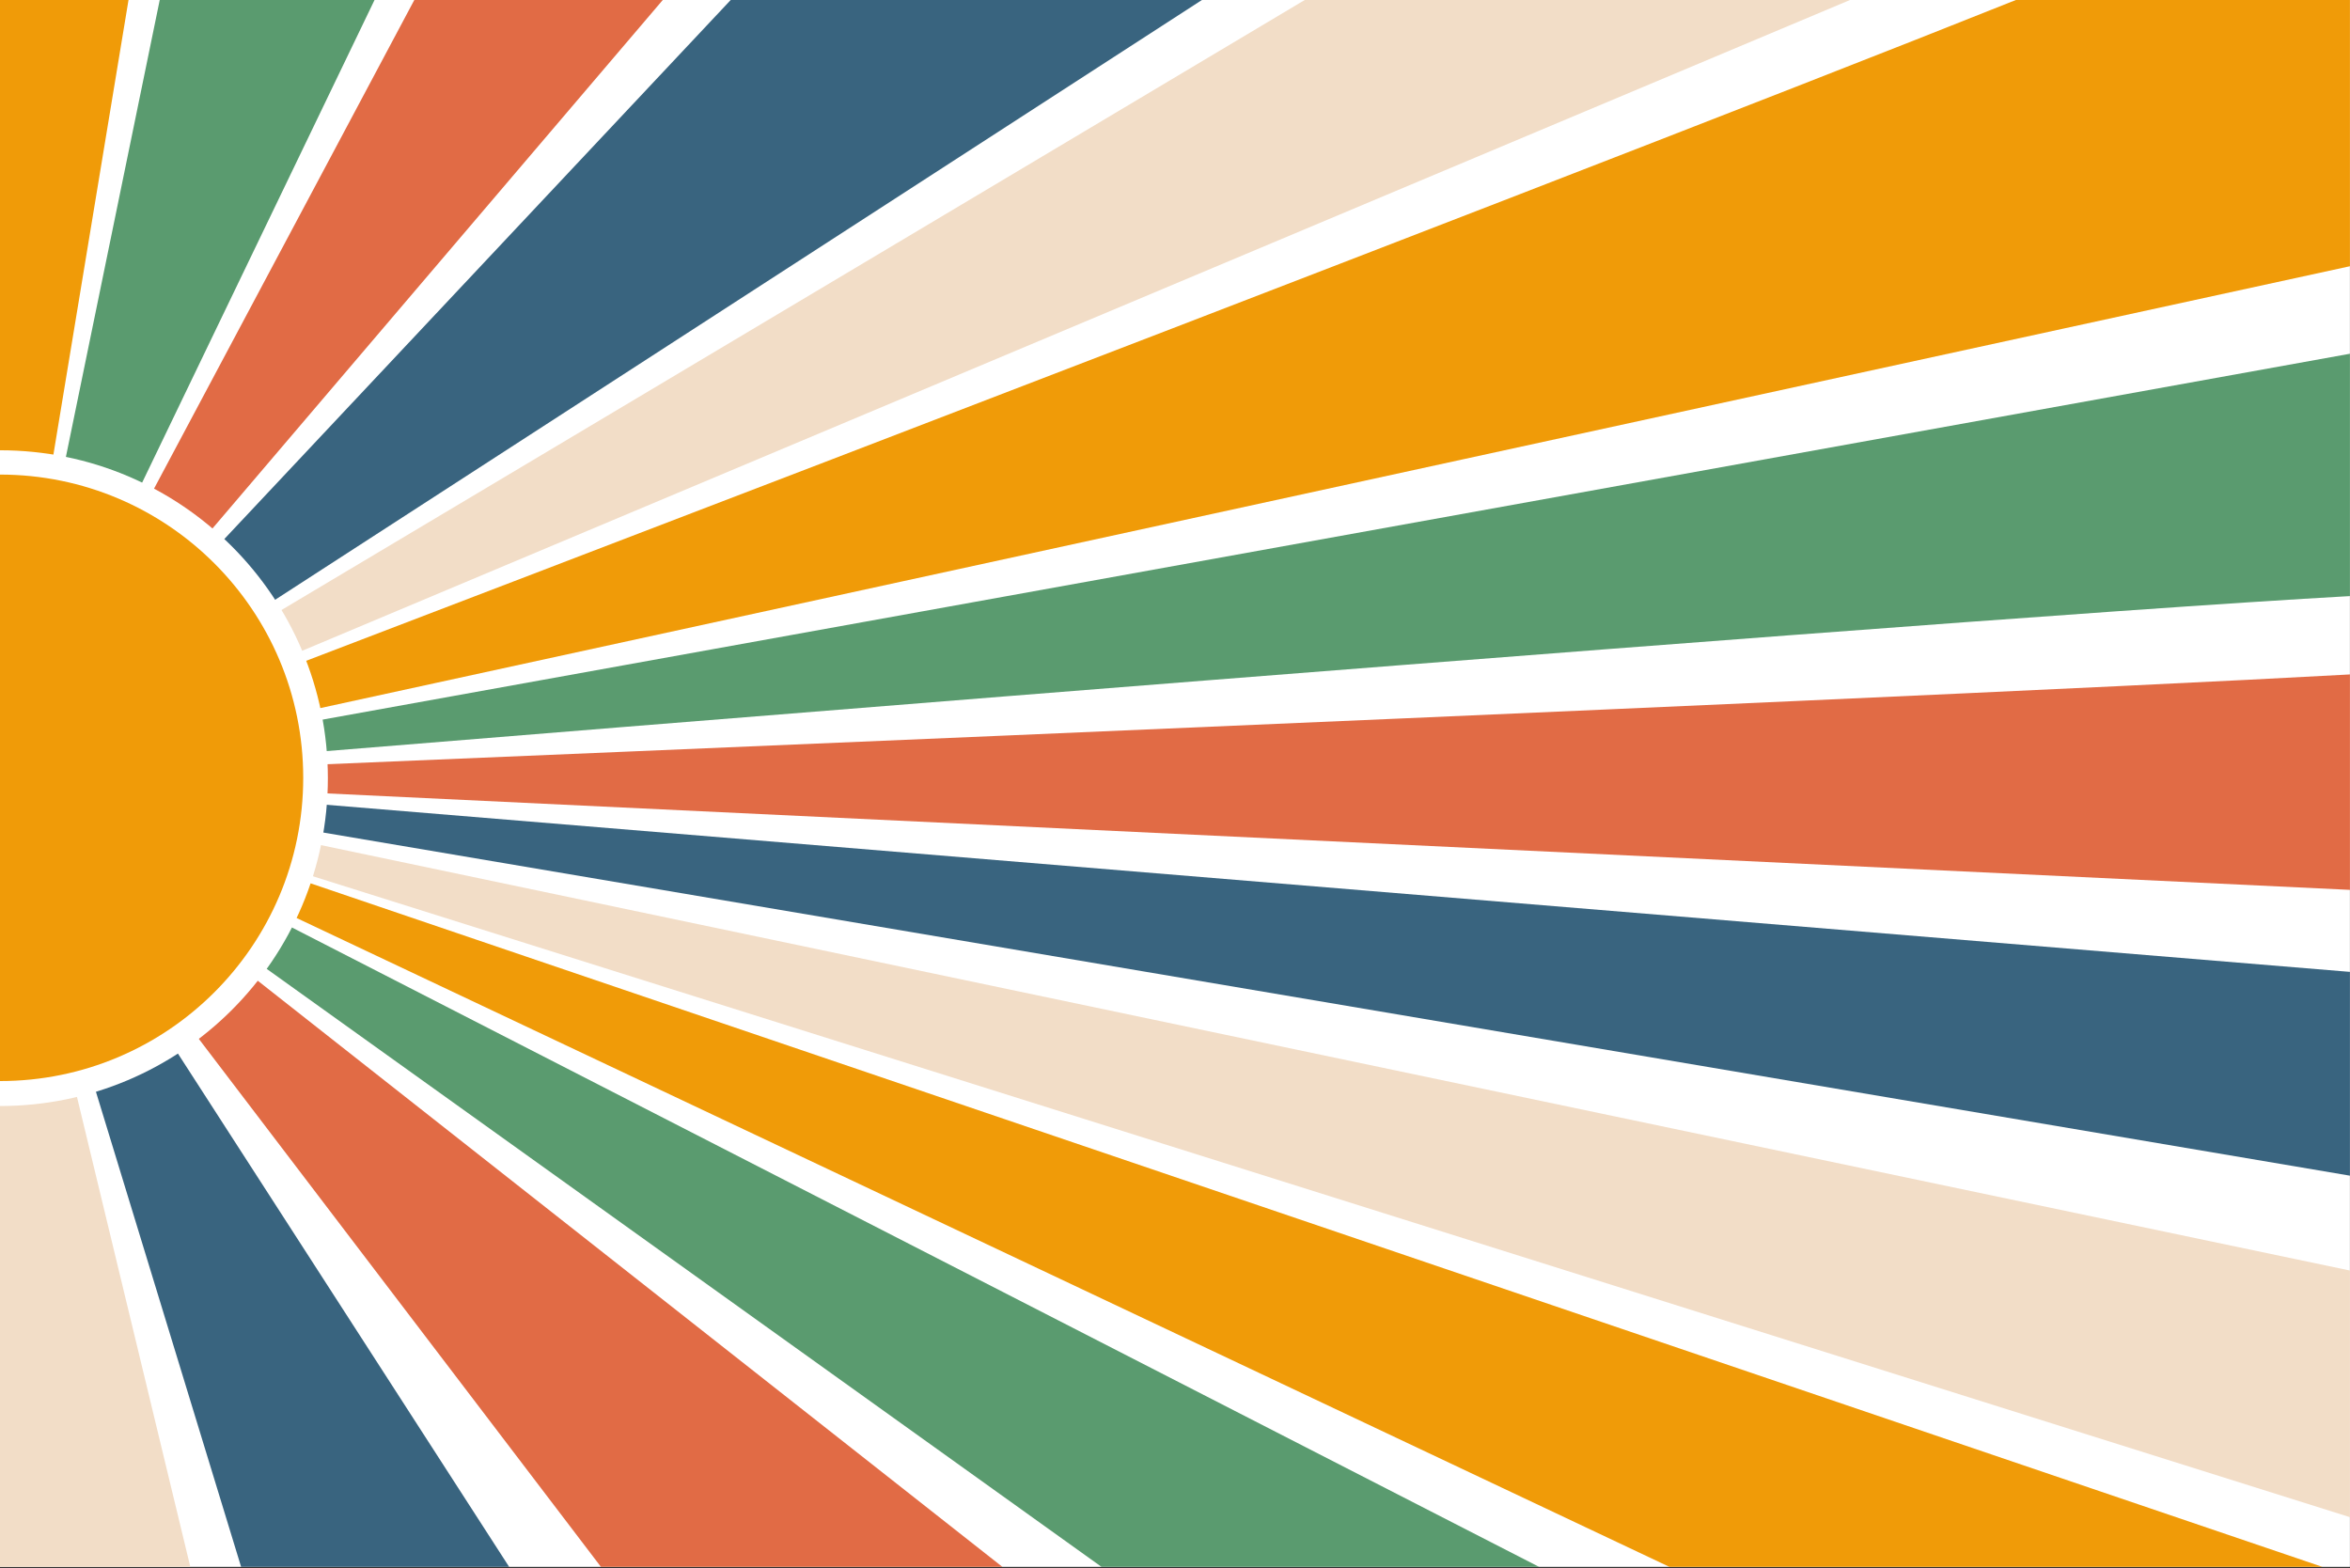 <svg width="1920" height="1281" viewBox="0 0 1920 1281" fill="none" xmlns="http://www.w3.org/2000/svg">
<rect x="0" y="0" width="1920" height="1281" fill="#333333" stroke="none"/>
<g clip-path="url(#clip0_2830_4285)">
<rect width="1919.95" height="1280.12" fill="white"/>
<path d="M1572.77 0L0 635.463C0 635.463 1196.17 153.085 1578.65 0H1572.77Z" fill="white"/>
<path d="M1919.95 551C1548.59 571.625 0 635.463 0 635.463L1919.95 727V551Z" fill="#E16B45"/>
<path d="M1919.95 794L0 635.463L1919.95 960.5V794Z" fill="#39647F"/>
<path d="M1860 1280.12H1897.5L0 635.463L1364 1280.12H1860Z" fill="#F09B08"/>
<path d="M1919.95 289L0 635.463C0 635.463 1548.59 507.625 1919.95 487V289Z" fill="#5A9B6F"/>
<path d="M1919.95 0H1647C1264.51 153.085 0 635.463 0 635.463L1919.95 217.5V0Z" fill="#F09B08"/>
<path d="M1066 0L0 635.463L1511.5 0H1066Z" fill="#F2DDC7"/>
<path d="M597 0L0 635.463L982 0H597Z" fill="#39647F"/>
<path d="M338.5 0L0 635.463L541.5 0H338.5Z" fill="#E16B45"/>
<path d="M130.5 0L0 635.463L306 0H130.5Z" fill="#5A9B6F"/>
<path d="M1257.5 1280.12L0 635.463L900 1280.12H1257.5Z" fill="#5A9B6F"/>
<path d="M819 1280.12L0 635.463L491 1280.12H819Z" fill="#E16B45"/>
<path d="M416 1280.12L0 635.463L197 1280.12H416Z" fill="#39647F"/>
<path d="M0 0V635.463L105 0H0Z" fill="#F09B08"/>
<path d="M155.5 1280.12L0 635.463V1280.12H155.5Z" fill="#F2DDC7"/>
<path d="M1919.95 1038L0 635.463L1919.95 1239.5V1038Z" fill="#F2DDC7"/>
<path d="M0 367.859V424.839C116.472 424.839 210.892 519.257 210.892 635.729C210.892 752.201 116.472 846.621 0 846.621V903.601C147.941 903.601 267.871 783.671 267.871 635.729C267.871 487.789 147.941 367.859 0 367.859Z" fill="white"/>
<path d="M247.74 635.463C247.74 498.64 136.824 387.722 0 387.722V883.203C136.824 883.203 247.74 772.286 247.74 635.463Z" fill="#F09B08"/>
</g>
<defs>
<clipPath id="clip0_2830_4285">
<rect width="1919.95" height="1280.12" fill="white"/>
</clipPath>
</defs>
</svg>
